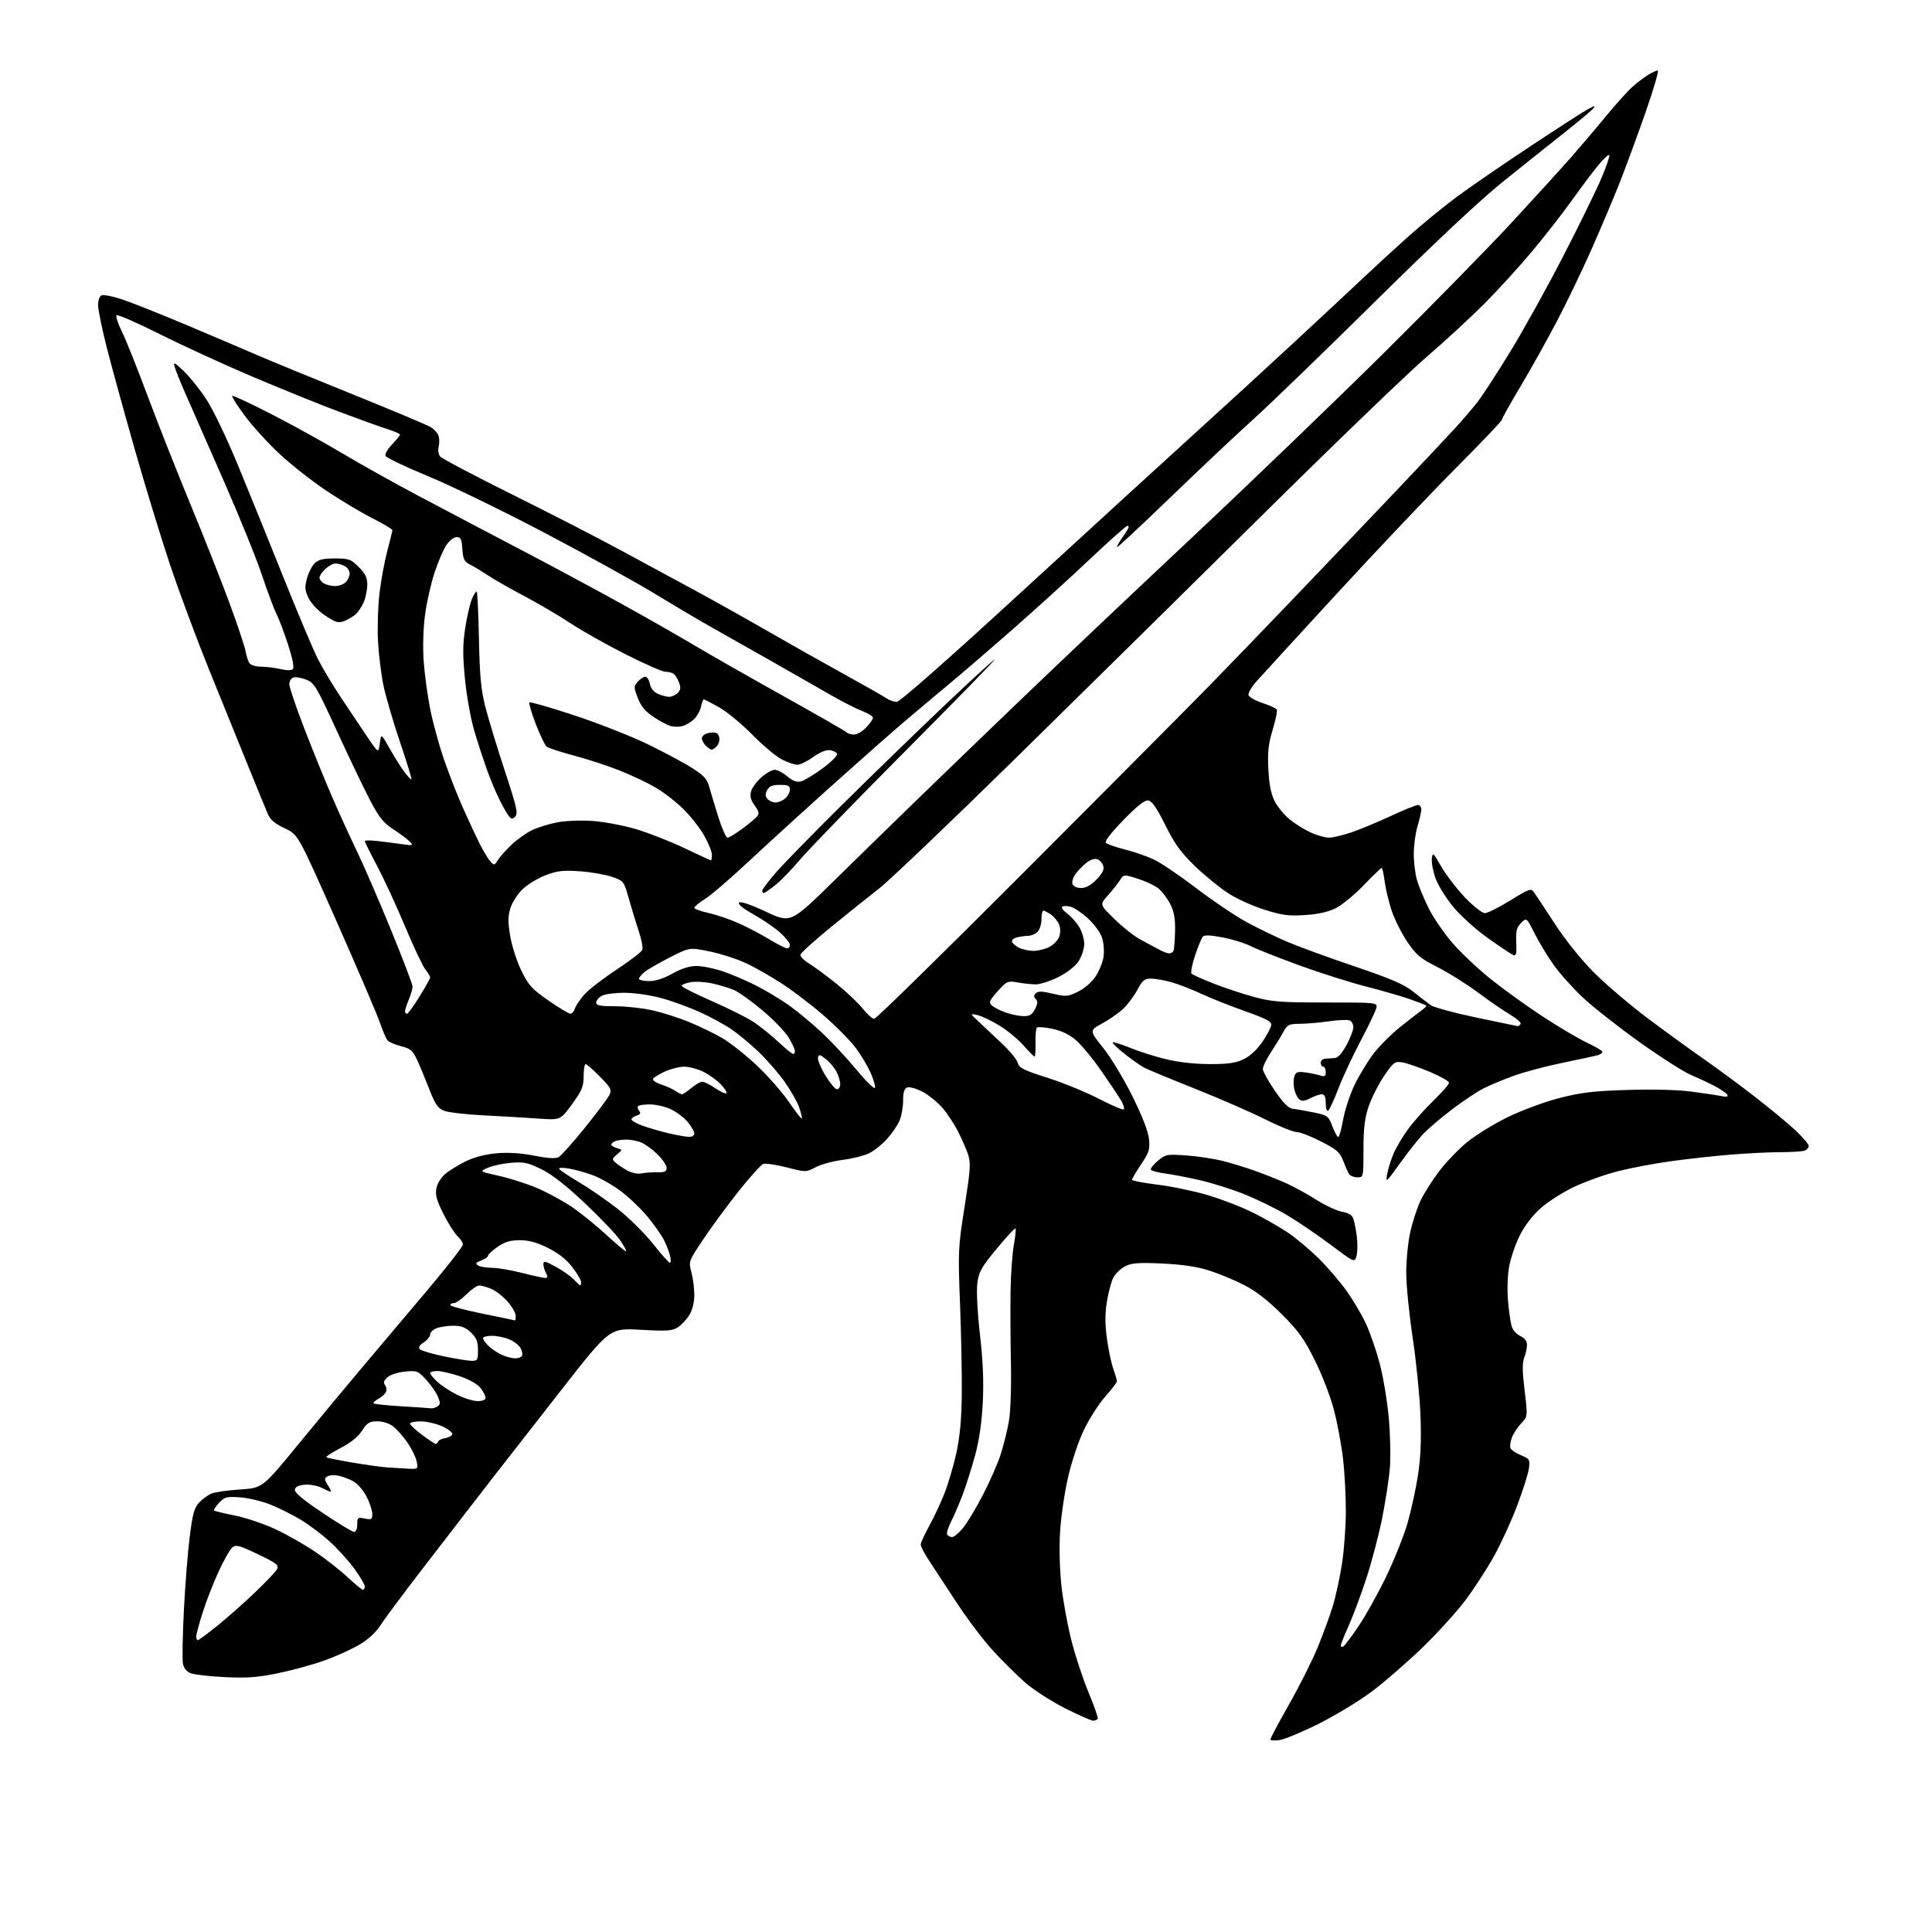 <?xml version="1.0" encoding="UTF-8" standalone="no"?>
<svg 
  version="1.1" 
  xmlns="http://www.w3.org/2000/svg" 
  xmlns:xlink="http://www.w3.org/1999/xlink" 
  xmlns:svg="http://www.w3.org/2000/svg"
  xmlns:rdf="http://www.w3.org/1999/02/22-rdf-syntax-ns#"
  xmlns:cc="http://creativecommons.org/ns#"
  xmlns:dc="http://purl.org/dc/elements/1.1/"
  viewBox="0 0 768 768"
  width="768"
  height="768"
>
<style>svg {background-color: white; }</style>"
<path stroke="none" fill="black" fill-rule="evenodd" d="M508.75,691.68C506.69,692.00 505.00,691.89 505.00,691.43C505.00,690.97 508.33,684.72 512.41,677.55C516.48,670.37 521.58,660.23 523.74,655.00C525.90,649.77 528.66,642.25 529.86,638.28C531.06,634.31 532.70,626.66 533.51,621.28C534.32,615.90 534.99,606.64 534.99,600.71C535.00,594.78 534.52,585.59 533.93,580.30C533.34,575.01 531.76,566.37 530.43,561.09C529.02,555.55 525.80,547.07 522.79,541.00C518.45,532.24 516.25,529.16 509.54,522.44C504.03,516.92 499.30,513.26 494.50,510.79C490.65,508.81 484.35,506.21 480.50,505.00C475.74,503.50 469.81,502.63 461.95,502.27C452.45,501.84 449.84,502.03 447.22,503.39C445.47,504.29 443.37,506.32 442.56,507.89C441.74,509.46 440.60,513.77 440.00,517.47C439.24,522.28 439.24,526.45 440.02,532.11C440.61,536.47 441.75,541.88 442.55,544.14C443.35,546.40 444.00,548.63 444.00,549.09C444.00,549.55 441.91,552.28 439.36,555.15C436.82,558.02 432.99,564.00 430.86,568.44C428.63,573.10 425.95,581.14 424.51,587.50C423.14,593.55 421.73,603.23 421.39,609.00C421.02,615.05 421.25,624.10 421.93,630.36C422.58,636.33 424.39,646.23 425.96,652.36C427.53,658.48 430.61,667.77 432.81,673.00C435.00,678.23 436.60,682.84 436.34,683.25C436.09,683.66 435.27,684.00 434.53,684.00C433.79,684.00 428.75,681.77 423.34,679.05C417.92,676.31 410.80,671.71 407.47,668.80C404.16,665.88 398.41,660.19 394.71,656.15C391.00,652.11 384.53,643.56 380.34,637.15C376.14,630.74 371.20,623.22 369.36,620.43C367.51,617.64 366.00,614.75 366.00,614.02C366.00,613.29 367.52,609.95 369.37,606.60C371.22,603.24 373.95,597.43 375.43,593.68C376.91,589.93 379.03,582.73 380.14,577.68C381.56,571.24 382.21,564.32 382.32,554.50C382.41,546.80 382.10,530.60 381.63,518.50C380.81,497.34 380.88,495.86 383.44,479.68C385.69,465.51 385.92,462.28 384.92,459.18C384.26,457.16 382.48,453.02 380.95,450.00C379.43,446.98 376.60,442.67 374.67,440.43C372.73,438.19 369.16,435.30 366.73,434.01C364.27,432.71 361.58,431.95 360.65,432.30C359.45,432.76 359.00,434.18 359.00,437.50C359.00,440.01 358.37,443.58 357.60,445.42C356.83,447.27 354.57,450.58 352.57,452.79C350.58,454.99 347.33,457.57 345.34,458.51C343.36,459.45 338.69,460.60 334.98,461.07C331.26,461.54 326.45,462.84 324.29,463.96C320.37,466.01 320.37,466.01 312.67,464.04C308.43,462.96 304.25,462.35 303.37,462.69C302.50,463.02 298.20,467.79 293.83,473.27C289.46,478.76 283.14,487.33 279.79,492.32C273.69,501.39 273.69,501.39 274.84,505.71C275.48,508.08 276.00,512.16 276.00,514.76C275.99,517.69 275.25,520.72 274.04,522.70C272.97,524.45 270.93,526.66 269.50,527.59C267.26,529.06 265.26,529.20 254.65,528.61C242.38,527.92 242.38,527.92 223.38,552.21C212.93,565.57 200.58,581.39 195.94,587.36C191.30,593.33 186.60,599.41 185.50,600.86C184.40,602.31 176.98,611.94 169.00,622.26C161.03,632.57 153.15,643.13 151.50,645.72C149.56,648.76 146.56,651.58 143.00,653.70C139.97,655.51 133.79,658.33 129.25,659.97C124.71,661.62 116.39,663.92 110.75,665.08C102.53,666.79 98.32,667.10 89.50,666.69C83.45,666.40 77.32,665.71 75.88,665.16C74.17,664.50 73.07,663.17 72.72,661.32C72.42,659.77 72.58,650.40 73.07,640.50C73.57,630.60 74.60,617.41 75.38,611.18C76.54,601.84 77.20,599.41 79.14,597.32C80.44,595.93 82.62,594.31 84.00,593.73C85.38,593.15 90.52,592.41 95.43,592.09C104.35,591.50 104.35,591.50 118.29,574.50C125.95,565.15 137.53,551.20 144.03,543.50C150.53,535.80 162.18,522.00 169.92,512.83C177.67,503.65 184.00,495.51 184.00,494.73C184.00,493.95 183.05,492.45 181.89,491.40C180.73,490.36 178.22,486.40 176.31,482.61C173.60,477.23 172.97,474.99 173.45,472.42C173.80,470.53 175.33,468.06 177.01,466.65C178.63,465.29 182.32,463.02 185.22,461.60C188.60,459.96 193.02,458.82 197.50,458.44C202.08,458.05 207.22,458.38 212.36,459.40C217.74,460.46 220.81,460.64 222.06,459.97C223.07,459.43 227.78,454.15 232.54,448.24C237.31,442.34 241.68,436.47 242.28,435.21C243.23,433.19 242.80,432.37 238.46,427.96C235.78,425.23 233.22,423.00 232.79,423.00C232.35,423.00 232.00,425.16 232.00,427.80C232.00,431.92 231.35,433.49 227.39,438.94C222.78,445.27 222.78,445.27 214.14,444.66C209.39,444.32 199.65,443.75 192.50,443.39C185.35,443.04 178.15,442.20 176.50,441.53C174.04,440.53 172.97,438.96 170.62,432.90C169.04,428.83 166.85,423.58 165.75,421.23C164.05,417.58 163.14,416.81 159.41,415.87C157.02,415.27 154.59,414.22 154.02,413.53C153.46,412.84 152.08,409.63 150.97,406.39C149.86,403.15 142.10,385.02 133.72,366.11C118.50,331.72 118.50,331.72 113.18,329.26C109.36,327.48 107.48,325.91 106.50,323.65C105.75,321.92 102.12,313.07 98.44,304.00C94.75,294.93 87.76,277.65 82.88,265.62C78.01,253.58 71.07,234.91 67.47,224.12C63.87,213.33 57.59,192.80 53.53,178.50C49.46,164.20 44.53,146.26 42.56,138.63C40.60,131.00 39.00,123.22 39.00,121.35C39.00,119.28 39.57,117.72 40.46,117.38C41.27,117.07 44.98,117.83 48.71,119.07C52.45,120.31 64.28,125.03 75.00,129.56C85.72,134.09 98.33,139.45 103.00,141.48C107.67,143.51 124.32,150.35 140.00,156.67C155.67,163.00 169.70,168.89 171.18,169.77C172.66,170.64 174.11,172.30 174.40,173.46C174.69,174.61 174.67,176.56 174.35,177.79C174.03,179.01 174.31,180.67 174.97,181.47C175.64,182.27 188.40,189.01 203.34,196.44C218.28,203.86 237.25,213.60 245.50,218.07C253.75,222.54 266.80,229.59 274.50,233.74C282.20,237.89 295.70,245.43 304.50,250.50C313.30,255.57 327.25,263.43 335.50,267.98C343.75,272.53 351.39,276.87 352.47,277.63C353.56,278.38 355.36,279.00 356.47,278.99C357.74,278.98 376.22,262.70 406.00,235.36C432.12,211.37 462.95,183.17 474.50,172.69C486.05,162.22 504.27,145.52 514.99,135.57C525.71,125.63 538.08,114.09 542.49,109.93C546.90,105.76 554.82,98.50 560.09,93.79C565.37,89.08 573.92,82.09 579.09,78.25C584.27,74.41 597.50,65.32 608.50,58.04C619.50,50.76 629.85,44.11 631.50,43.25C634.10,41.90 634.33,41.89 633.25,43.20C632.56,44.03 627.23,48.49 621.40,53.10C615.57,57.72 604.65,66.43 597.15,72.46C588.53,79.38 570.05,96.71 547.00,119.50C526.92,139.34 505.03,160.51 498.35,166.54C491.66,172.57 476.70,186.67 465.10,197.87C453.49,209.07 444.00,217.92 444.00,217.52C444.00,217.13 444.83,215.61 445.84,214.15C446.85,212.69 448.00,210.94 448.40,210.25C448.79,209.56 448.70,209.00 448.19,209.00C447.68,209.00 441.02,214.92 433.38,222.15C425.75,229.38 412.07,241.81 403.00,249.77C393.93,257.74 382.45,267.61 377.50,271.73C372.55,275.84 364.45,282.65 359.50,286.85C354.55,291.06 341.50,302.58 330.50,312.45C319.50,322.32 304.65,335.86 297.50,342.54C290.35,349.23 282.59,355.89 280.25,357.36C277.91,358.83 276.00,360.40 276.00,360.85C276.00,361.31 278.59,362.26 281.75,362.96C284.91,363.66 290.34,365.51 293.81,367.08C297.28,368.65 302.74,371.52 305.94,373.47C309.14,375.41 312.27,377.00 312.88,377.00C313.50,377.00 314.00,376.38 314.00,375.62C314.00,374.86 312.26,372.66 310.13,370.74C308.01,368.82 303.25,365.56 299.56,363.50C295.37,361.15 293.21,359.39 293.80,358.80C294.39,358.21 298.40,359.57 304.52,362.44C314.31,367.01 314.31,367.01 331.41,350.24C340.81,341.01 355.48,326.69 364.00,318.42C372.52,310.14 391.20,292.13 405.50,278.40C419.80,264.66 450.62,235.47 474.00,213.53C497.38,191.58 531.96,158.30 550.85,139.57C569.75,120.83 592.47,97.62 601.36,88.00C610.24,78.38 620.68,66.90 624.55,62.50C628.41,58.10 634.71,50.69 638.54,46.02C642.37,41.36 647.03,36.18 648.91,34.52C650.78,32.86 653.61,30.71 655.18,29.75C656.76,28.79 658.47,28.00 658.99,28.00C659.51,28.00 657.31,35.54 654.10,44.75C650.89,53.96 646.18,66.73 643.64,73.13C641.10,79.53 636.09,91.36 632.51,99.43C628.93,107.50 622.87,120.09 619.05,127.41C615.22,134.73 608.70,146.42 604.55,153.39C600.40,160.36 597.00,166.44 597.00,166.90C597.00,167.36 588.76,176.01 578.68,186.12C568.60,196.23 547.54,218.45 531.86,235.50C516.18,252.55 501.65,268.41 499.57,270.74C497.47,273.09 496.02,275.61 496.32,276.39C496.62,277.16 499.13,278.55 501.92,279.47C504.70,280.40 507.22,281.55 507.53,282.04C507.83,282.53 507.11,286.13 505.92,290.04C504.19,295.72 503.85,298.88 504.20,305.82C504.52,312.08 505.24,315.65 506.78,318.64C507.96,320.91 510.70,324.17 512.86,325.89C515.02,327.60 518.75,329.90 521.15,330.98C523.54,332.07 526.74,332.97 528.25,332.98C529.76,332.99 533.81,332.04 537.25,330.86C540.69,329.69 547.73,326.76 552.90,324.36C558.06,321.96 562.90,320.00 563.65,320.00C564.39,320.00 565.00,320.79 564.99,321.75C564.98,322.71 564.31,325.71 563.49,328.41C562.67,331.11 562.00,336.10 562.00,339.50C562.00,342.90 562.60,347.67 563.33,350.09C564.06,352.52 566.15,357.49 567.97,361.15C569.80,364.81 574.04,370.98 577.39,374.86C580.75,378.74 587.55,385.16 592.50,389.13C597.45,393.10 606.68,399.76 613.02,403.92C619.35,408.09 627.34,412.82 630.77,414.43C634.19,416.05 637.00,417.70 637.00,418.12C637.00,418.53 636.21,419.11 635.25,419.42C634.29,419.72 628.10,421.06 621.50,422.41C614.90,423.75 606.12,426.07 602.00,427.55C597.88,429.03 592.42,431.30 589.87,432.58C587.32,433.86 581.70,437.59 577.37,440.87C573.04,444.15 567.86,448.56 565.84,450.66C563.83,452.77 559.61,458.10 556.46,462.50C551.00,470.12 550.76,470.32 551.42,466.71C551.80,464.62 552.96,460.92 554.01,458.47C555.06,456.03 557.71,451.60 559.90,448.63C562.09,445.67 566.61,440.61 569.94,437.39C573.27,434.17 576.00,431.03 576.00,430.40C576.00,429.78 572.51,427.81 568.25,426.02C563.99,424.24 559.08,422.56 557.35,422.29C554.44,421.84 553.91,422.25 550.16,427.76C547.94,431.04 545.19,436.47 544.06,439.83C542.47,444.53 542.00,448.48 542.00,456.97C542.00,468.00 542.00,468.00 539.56,468.00C538.22,468.00 536.75,467.44 536.31,466.75C535.86,466.06 534.81,463.70 533.97,461.50C532.65,458.05 531.44,456.98 525.15,453.75C521.14,451.69 516.76,450.00 515.41,450.00C514.07,450.00 508.39,447.70 502.80,444.90C497.21,442.09 484.75,436.66 475.10,432.81C465.46,428.97 456.39,425.22 454.95,424.47C453.51,423.73 449.97,421.25 447.09,418.97C444.20,416.69 442.05,414.62 442.31,414.36C442.56,414.10 445.64,415.07 449.14,416.50C452.64,417.93 459.10,419.98 463.50,421.05C468.50,422.26 475.04,422.99 480.93,422.99C488.31,423.00 491.26,422.57 494.43,421.02C496.96,419.79 499.76,417.18 501.85,414.11C503.69,411.40 505.26,408.39 505.35,407.43C505.47,406.08 503.14,404.86 495.00,401.99C489.23,399.96 481.35,396.82 477.50,395.03C473.65,393.24 468.25,391.15 465.50,390.40C462.75,389.64 459.15,389.02 457.50,389.01C454.97,389.00 454.13,389.69 452.18,393.37C450.90,395.78 448.43,399.13 446.68,400.83C444.93,402.52 441.14,405.20 438.25,406.77C433.00,409.64 433.00,409.64 438.55,416.57C441.60,420.38 446.84,429.07 450.20,435.87C454.15,443.85 456.47,449.88 456.76,452.87C457.15,456.91 456.75,458.18 453.60,462.85C451.62,465.79 450.00,468.54 450.00,468.95C450.00,469.36 454.55,470.24 460.11,470.92C465.66,471.59 474.71,473.48 480.21,475.11C485.70,476.74 493.87,479.92 498.35,482.17C502.83,484.43 509.05,488.00 512.16,490.11C515.27,492.22 520.68,496.77 524.18,500.22C527.68,503.68 532.67,509.47 535.26,513.11C537.85,516.74 541.31,522.59 542.95,526.11C544.59,529.62 547.05,536.71 548.42,541.86C549.79,547.02 551.42,556.69 552.04,563.36C552.65,570.04 552.86,579.10 552.50,583.50C552.14,587.90 550.73,597.05 549.36,603.84C547.99,610.63 545.13,621.43 543.01,627.84C540.89,634.25 537.77,642.58 536.07,646.34C534.38,650.11 533.00,653.62 533.00,654.15C533.00,654.68 533.46,654.84 534.02,654.49C534.57,654.14 537.33,650.46 540.14,646.29C542.95,642.13 547.87,633.27 551.08,626.61C554.28,619.95 558.08,610.45 559.51,605.50C560.94,600.55 562.80,592.00 563.65,586.50C564.76,579.30 565.04,572.58 564.65,562.50C564.34,554.80 562.95,540.93 561.55,531.67C560.15,522.42 559.00,510.81 559.00,505.87C559.00,500.93 559.73,493.66 560.61,489.70C561.50,485.74 563.31,480.20 564.62,477.39C565.94,474.58 569.26,469.32 572.00,465.69C574.75,462.06 579.81,456.79 583.25,453.98C586.69,451.17 594.00,446.68 599.50,444.01C605.12,441.27 614.10,437.97 620.00,436.46C628.57,434.27 633.53,433.68 647.04,433.27C657.15,432.95 667.03,433.21 672.47,433.94C677.36,434.59 682.70,435.39 684.34,435.72C686.47,436.14 687.11,435.98 686.59,435.14C686.19,434.50 683.98,432.98 681.68,431.76C679.38,430.55 675.14,428.56 672.26,427.35C669.38,426.14 660.20,420.28 651.85,414.33C643.50,408.37 633.39,400.44 629.39,396.70C625.38,392.96 620.12,387.11 617.69,383.70C615.26,380.29 611.82,374.63 610.05,371.11C606.83,364.72 606.83,364.72 604.67,366.89C602.89,368.67 602.54,370.05 602.74,374.63C602.93,379.01 602.69,380.10 601.61,379.68C600.86,379.39 596.34,376.38 591.58,373.00C586.73,369.55 580.61,364.04 577.68,360.50C574.81,357.01 571.64,351.91 570.65,349.15C569.66,346.40 569.00,342.88 569.18,341.32C569.48,338.68 569.72,338.88 572.94,344.50C574.84,347.80 579.07,353.31 582.35,356.75C585.63,360.19 589.18,363.00 590.24,363.00C591.30,363.00 595.84,360.73 600.33,357.96C607.95,353.25 608.59,353.03 609.79,354.71C610.51,355.69 614.23,361.33 618.08,367.24C622.34,373.80 628.47,381.40 633.78,386.75C638.58,391.56 648.58,400.03 656.00,405.55C663.42,411.08 673.33,418.25 678.00,421.49C682.67,424.74 691.45,431.22 697.50,435.91C703.55,440.59 710.86,446.65 713.75,449.36C716.64,452.07 719.00,454.85 719.00,455.54C719.00,456.22 718.29,457.06 717.42,457.39C716.55,457.73 712.16,458.00 707.67,458.01C703.18,458.02 694.10,458.47 687.50,459.02C680.90,459.58 670.33,460.75 664.00,461.63C657.67,462.51 648.36,464.27 643.29,465.54C638.23,466.82 630.36,469.62 625.79,471.77C621.23,473.92 615.15,477.81 612.28,480.41C609.03,483.35 605.92,487.47 604.03,491.32C602.36,494.72 600.50,500.20 599.90,503.50C599.25,507.03 599.08,512.75 599.48,517.40C599.86,521.75 600.57,526.36 601.06,527.66C601.56,528.96 603.09,530.54 604.48,531.17C606.10,531.91 607.00,533.13 607.00,534.60C607.00,535.85 606.51,538.14 605.91,539.68C605.10,541.75 605.14,545.22 606.06,552.79C607.30,563.07 607.30,563.07 604.72,565.79C603.29,567.28 601.63,569.82 601.02,571.42C600.42,573.03 600.14,574.93 600.42,575.64C600.69,576.35 602.57,577.63 604.59,578.47C608.06,579.92 608.23,580.21 607.76,583.75C607.48,585.81 605.39,592.43 603.11,598.46C600.84,604.49 596.70,613.54 593.91,618.56C591.13,623.58 586.01,631.48 582.54,636.11C579.07,640.73 571.34,649.24 565.36,655.01C559.39,660.78 550.45,668.55 545.50,672.27C540.55,675.99 531.10,681.75 524.50,685.07C517.90,688.39 510.81,691.36 508.75,691.68zM78.64,652.00C78.99,652.00 82.48,649.42 86.39,646.26C90.30,643.11 97.02,637.17 101.32,633.06C105.63,628.95 109.59,624.78 110.12,623.77C110.97,622.18 110.01,621.43 102.55,617.85C95.13,614.29 93.79,613.93 92.34,615.13C91.43,615.88 88.97,620.22 86.88,624.77C84.79,629.31 81.93,636.65 80.54,641.07C79.14,645.49 78.00,649.76 78.00,650.55C78.00,651.35 78.29,652.00 78.64,652.00zM144.25,631.96C144.66,631.98 145.00,631.37 145.00,630.61C145.00,629.85 143.05,626.58 140.68,623.35C138.30,620.12 133.83,615.23 130.75,612.49C127.67,609.74 122.65,605.99 119.60,604.15C116.55,602.30 111.23,599.63 107.78,598.21C104.33,596.80 98.80,595.45 95.50,595.22C90.06,594.85 89.27,595.05 87.08,597.40C85.75,598.83 84.86,600.19 85.11,600.44C85.36,600.69 89.14,601.61 93.53,602.49C97.91,603.37 105.18,605.84 109.67,607.96C114.16,610.09 121.19,614.09 125.28,616.85C129.38,619.62 135.15,624.14 138.11,626.90C141.08,629.66 143.84,631.94 144.25,631.96zM378.49,611.00C379.24,611.00 381.18,609.39 382.80,607.42C384.43,605.45 388.01,599.49 390.76,594.17C393.51,588.85 396.70,581.58 397.83,578.00C398.97,574.42 400.42,568.58 401.05,565.00C401.72,561.20 402.05,551.44 401.85,541.50C401.66,532.15 401.60,519.19 401.72,512.71C401.83,506.22 402.42,498.19 403.03,494.85C403.63,491.52 403.92,488.59 403.67,488.34C403.42,488.09 400.05,491.72 396.18,496.42C390.01,503.91 389.07,505.59 388.49,510.22C388.11,513.29 388.56,521.80 389.55,530.50C390.75,540.99 391.09,549.11 390.67,557.50C390.27,565.48 389.25,572.51 387.62,578.50C386.27,583.45 384.06,590.46 382.70,594.07C381.34,597.68 379.26,602.53 378.08,604.85C376.89,607.17 376.19,609.50 376.52,610.03C376.85,610.57 377.73,611.00 378.49,611.00zM140.75,608.97C141.48,608.99 142.00,607.75 142.00,606.02C142.00,603.25 142.20,603.09 145.00,603.65C147.67,604.18 148.00,603.98 148.00,601.84C148.00,600.51 146.99,597.43 145.75,594.98C144.51,592.54 142.15,589.79 140.50,588.87C138.85,587.95 136.15,586.93 134.50,586.60C132.85,586.27 130.86,586.41 130.08,586.92C128.87,587.69 128.91,588.21 130.35,590.41C131.28,591.84 131.79,593.00 131.47,593.00C131.16,593.00 129.55,592.30 127.89,591.44C126.23,590.59 123.22,590.02 121.20,590.19C118.74,590.40 117.41,591.05 117.21,592.14C116.99,593.27 120.41,596.14 128.20,601.36C134.41,605.53 140.06,608.96 140.75,608.97zM162.38,583.83C166.19,584.00 166.24,583.95 165.64,580.95C165.31,579.28 163.68,575.94 162.02,573.53C160.36,571.12 157.82,568.22 156.37,567.08C154.78,565.82 152.26,565.00 150.03,565.00C146.86,565.00 145.99,565.53 143.92,568.72C142.32,571.18 139.37,573.55 135.26,575.67C131.83,577.45 129.36,579.09 129.76,579.33C130.17,579.57 134.78,580.49 140.00,581.38C145.22,582.27 151.53,583.15 154.00,583.33C156.47,583.50 160.24,583.73 162.38,583.83zM173.17,573.97C173.53,573.99 173.98,573.56 174.17,573.03C174.35,572.49 175.60,571.89 176.95,571.69C178.29,571.48 179.57,570.79 179.78,570.15C180.00,569.51 178.22,568.09 175.84,567.01C173.45,565.93 169.59,565.03 167.25,565.02C164.91,565.01 163.00,565.41 163.00,565.90C163.00,566.40 165.14,568.41 167.75,570.37C170.36,572.33 172.80,573.95 173.17,573.97zM171.50,559.83C172.05,559.90 173.13,559.57 173.91,559.08C175.07,558.34 175.10,557.66 174.09,555.21C173.41,553.57 171.31,550.55 169.42,548.49C166.17,544.93 165.75,544.77 160.99,545.23C158.16,545.50 155.12,546.49 153.99,547.51C152.59,548.78 152.30,549.66 153.02,550.53C153.58,551.20 153.78,552.42 153.46,553.23C153.15,554.05 151.79,555.31 150.45,556.03C149.10,556.75 148.24,557.58 148.54,557.87C148.83,558.16 153.89,558.69 159.79,559.04C165.68,559.39 170.95,559.75 171.50,559.83zM189.75,556.95C191.85,556.98 193.00,556.52 193.00,555.63C193.00,554.88 192.10,553.13 191.00,551.73C189.81,550.22 186.48,548.33 182.81,547.09C179.40,545.94 175.35,545.00 173.81,545.00C172.26,545.00 171.00,545.37 171.00,545.81C171.00,546.26 172.24,547.79 173.75,549.20C175.26,550.62 178.75,552.94 181.50,554.34C184.25,555.75 187.96,556.93 189.75,556.95zM187.25,540.93C189.84,541.00 190.00,540.74 190.00,536.69C190.00,533.27 189.42,531.82 187.20,529.69C185.08,527.66 183.38,527.00 180.26,527.00C177.99,527.00 174.98,527.44 173.57,527.98C172.15,528.51 171.00,529.63 171.00,530.45C171.00,531.28 169.85,532.71 168.45,533.63C166.66,534.80 166.21,535.61 166.95,536.35C167.53,536.93 171.72,538.18 176.25,539.13C180.79,540.08 185.74,540.88 187.25,540.93zM204.69,539.96C205.90,539.98 207.15,539.56 207.49,539.02C207.82,538.48 207.59,537.09 206.97,535.94C206.35,534.78 204.31,533.19 202.45,532.42C200.59,531.64 197.47,531.00 195.53,531.00C193.59,531.00 192.00,531.43 192.00,531.96C192.00,532.49 193.01,533.89 194.25,535.08C195.49,536.26 197.85,537.84 199.50,538.58C201.15,539.32 203.49,539.94 204.69,539.96zM204.75,524.89C204.89,524.95 205.00,524.12 205.00,523.03C205.00,521.95 203.54,519.41 201.77,517.39C199.99,515.36 197.08,513.09 195.30,512.35C193.52,511.61 191.36,511.00 190.50,511.00C189.64,511.00 187.36,512.58 185.43,514.50C183.51,516.42 181.27,518.00 180.47,518.00C179.66,518.00 179.00,518.36 179.00,518.80C179.00,519.24 184.74,520.76 191.75,522.18C198.76,523.61 204.61,524.82 204.75,524.89zM230.67,511.00C230.85,511.00 231.00,510.39 231.00,509.64C231.00,508.90 229.44,506.24 227.52,503.73C225.19,500.68 222.01,498.16 217.86,496.09C213.41,493.86 210.27,493.00 206.64,493.00C202.83,493.00 200.68,493.64 197.80,495.64C195.71,497.09 194.00,498.67 194.00,499.16C194.00,499.65 192.78,500.51 191.28,501.08C189.10,501.91 188.86,502.30 190.03,503.04C190.84,503.55 193.34,503.98 195.59,503.98C197.84,503.99 203.20,504.90 207.50,506.00C211.80,507.10 215.94,508.00 216.70,508.00C217.74,508.00 217.83,507.54 217.04,506.07C216.47,505.00 216.00,503.40 216.00,502.50C216.00,501.14 216.81,501.32 220.95,503.57C223.67,505.05 226.90,507.33 228.12,508.63C229.35,509.93 230.50,511.00 230.67,511.00zM266.27,501.96C266.69,501.98 266.74,500.76 266.38,499.25C266.01,497.74 264.93,494.92 263.96,492.99C262.99,491.06 260.07,486.88 257.46,483.72C254.86,480.55 250.08,475.98 246.85,473.55C243.63,471.12 238.63,468.26 235.74,467.19C232.86,466.12 228.53,464.91 226.12,464.51C223.53,464.08 221.98,464.15 222.31,464.70C222.62,465.20 226.17,467.56 230.19,469.95C234.21,472.33 241.10,477.09 245.50,480.52C249.90,483.96 256.20,490.18 259.50,494.35C262.80,498.52 265.85,501.94 266.27,501.96zM539.24,499.23C538.50,501.97 538.50,501.97 528.83,494.72C523.51,490.74 515.64,485.40 511.33,482.86C507.02,480.32 499.45,476.63 494.50,474.67C489.55,472.70 481.67,470.22 477.00,469.15C472.32,468.07 466.14,466.89 463.25,466.50C460.36,466.12 457.78,465.45 457.50,465.00C457.22,464.55 458.45,462.96 460.23,461.46C463.33,458.85 463.81,458.76 471.62,459.31C476.11,459.63 482.64,460.62 486.14,461.51C489.64,462.41 495.43,464.18 499.00,465.46C502.57,466.74 507.99,468.90 511.04,470.25C514.09,471.60 519.58,474.60 523.23,476.91C526.89,479.22 531.52,481.37 533.52,481.70C535.98,482.10 537.41,482.97 537.94,484.39C538.37,485.55 539.00,488.75 539.35,491.50C539.70,494.25 539.65,497.73 539.24,499.23zM248.90,497.41C249.12,497.20 248.00,495.17 246.42,492.89C244.84,490.61 238.59,484.05 232.53,478.31C225.09,471.28 219.47,466.89 215.28,464.82C209.93,462.18 208.26,461.82 203.28,462.22C200.10,462.47 195.93,463.36 194.00,464.18C190.50,465.67 190.50,465.67 198.37,467.43C202.69,468.40 209.44,470.55 213.37,472.21C217.29,473.87 223.43,477.18 227.00,479.56C230.57,481.95 236.88,487.03 241.00,490.84C245.12,494.66 248.68,497.61 248.90,497.41zM255.00,466.45C256.38,466.15 259.19,465.95 261.25,465.99C264.25,466.06 265.00,465.72 265.00,464.24C265.00,463.23 263.31,460.77 261.25,458.76C259.19,456.76 256.23,454.64 254.68,454.06C253.14,453.48 250.59,453.00 249.02,453.00C247.45,453.00 245.45,453.27 244.58,453.61C243.71,453.94 243.00,454.56 243.00,454.99C243.00,455.42 244.01,456.05 245.25,456.40C247.50,457.03 247.50,457.03 245.29,458.90C243.21,460.64 243.18,460.85 244.79,462.25C245.73,463.08 247.85,464.48 249.50,465.37C251.19,466.28 253.59,466.76 255.00,466.45zM273.75,451.92C275.07,451.97 276.00,451.41 276.00,450.58C276.00,449.79 274.78,447.70 273.29,445.93C271.80,444.16 268.76,441.89 266.54,440.88C264.32,439.87 260.66,439.03 258.42,439.02C256.17,439.01 254.04,439.30 253.68,439.66C253.31,440.02 253.49,440.88 254.06,441.57C254.83,442.50 254.57,443.00 253.05,443.48C251.92,443.84 251.00,444.52 251.00,444.98C251.00,445.45 252.91,446.55 255.25,447.42C257.59,448.29 262.20,449.64 265.50,450.42C268.80,451.20 272.51,451.87 273.75,451.92zM531.98,452.00C532.36,452.00 533.24,448.87 533.92,445.05C534.60,441.23 536.64,435.04 538.44,431.30C540.25,427.56 543.59,422.02 545.88,419.00C548.17,415.98 552.94,411.17 556.49,408.33C560.04,405.48 563.94,402.46 565.16,401.60C566.38,400.75 567.18,399.89 566.94,399.69C566.70,399.49 563.80,398.38 560.50,397.21C557.20,396.04 549.32,393.76 543.00,392.15C536.67,390.53 524.73,386.74 516.47,383.73C508.20,380.72 499.53,377.29 497.21,376.11C494.89,374.92 489.84,373.36 485.99,372.63C480.93,371.67 478.74,371.61 478.09,372.40C477.59,373.01 476.21,376.38 475.03,379.89C473.85,383.41 473.25,386.64 473.69,387.07C474.14,387.50 477.95,389.22 482.17,390.88C486.39,392.55 493.59,394.95 498.17,396.21C505.60,398.25 508.72,398.50 527.00,398.50C546.95,398.50 547.49,398.55 547.16,400.50C546.98,401.60 544.21,407.45 541.00,413.50C537.80,419.55 533.76,428.20 532.02,432.73C530.29,437.26 528.45,441.22 527.93,441.54C527.42,441.86 527.00,440.52 527.00,438.56C527.00,436.01 526.56,435.00 525.45,435.00C524.60,435.00 522.54,435.70 520.88,436.56C518.60,437.74 517.52,437.85 516.49,436.99C515.74,436.37 514.84,434.55 514.49,432.95C514.14,431.35 514.15,429.09 514.52,427.93C515.09,426.15 515.78,425.89 518.85,426.29C520.86,426.56 523.51,427.10 524.75,427.50C526.60,428.10 527.00,427.86 527.00,426.12C527.00,424.95 526.55,424.00 526.00,424.00C525.45,424.00 525.00,423.32 525.00,422.50C525.00,421.68 525.79,420.93 526.75,420.85C527.71,420.77 529.40,420.66 530.49,420.60C531.79,420.54 533.42,418.78 535.22,415.50C536.72,412.75 537.96,409.54 537.98,408.36C537.99,407.18 537.30,405.95 536.45,405.62C535.59,405.29 531.88,405.46 528.20,405.99C524.51,406.52 519.34,406.97 516.70,406.98C512.37,407.00 511.74,407.30 510.20,410.14C509.27,411.86 507.04,415.51 505.25,418.24C503.46,420.97 502.00,423.97 502.00,424.92C502.00,425.86 504.14,429.75 506.76,433.56C510.24,438.64 512.19,440.57 514.01,440.77C515.38,440.92 519.09,441.57 522.25,442.22C527.74,443.36 528.06,443.60 529.63,447.71C530.53,450.07 531.59,452.00 531.98,452.00zM318.71,444.62C318.91,444.42 318.45,442.43 317.68,440.21C316.92,437.98 314.25,433.31 311.76,429.83C309.27,426.35 304.59,421.00 301.37,417.95C298.14,414.89 293.35,410.92 290.71,409.12C288.08,407.32 282.50,404.29 278.31,402.38C274.12,400.47 267.27,397.96 263.09,396.81C258.90,395.65 252.37,394.68 248.50,394.65C244.65,394.62 240.49,395.16 239.25,395.83C238.01,396.51 237.00,397.73 237.00,398.54C237.00,399.69 238.59,400.00 244.55,400.00C248.71,400.00 255.34,400.72 259.30,401.61C263.26,402.49 269.88,404.60 274.00,406.30C278.12,407.99 284.05,410.87 287.16,412.69C290.28,414.51 296.42,419.38 300.82,423.51C305.21,427.64 310.95,434.16 313.57,438.00C316.20,441.85 318.51,444.82 318.71,444.62zM446.81,440.96C446.99,440.50 446.54,439.05 445.81,437.75C445.09,436.45 441.63,431.23 438.11,426.15C434.60,421.08 429.93,415.39 427.74,413.51C425.05,411.21 421.96,409.72 418.29,408.96C415.29,408.33 412.54,408.13 412.17,408.50C411.80,408.87 411.56,411.61 411.63,414.59C411.70,417.56 411.53,420.00 411.26,420.00C410.98,420.00 408.99,418.00 406.83,415.54C404.67,413.09 400.34,409.53 397.20,407.63C394.07,405.72 390.15,403.86 388.50,403.50C385.50,402.84 385.50,402.84 389.50,406.56C391.70,408.60 395.87,412.53 398.77,415.28C401.66,418.04 404.29,421.32 404.61,422.58C405.09,424.50 407.02,425.45 416.34,428.41C422.48,430.36 431.77,434.17 437.00,436.88C442.23,439.59 446.64,441.43 446.81,440.96zM271.15,435.00C271.53,435.00 273.18,433.88 274.82,432.50C276.45,431.12 278.41,430.00 279.16,430.00C279.92,430.00 282.25,431.17 284.35,432.59C286.44,434.01 288.43,434.91 288.75,434.58C289.08,434.25 288.06,432.63 286.49,430.99C284.91,429.34 281.76,427.10 279.49,426.00C277.23,424.90 273.82,424.01 271.93,424.02C270.05,424.03 266.64,424.89 264.37,425.92C262.10,426.95 259.96,428.25 259.61,428.82C259.26,429.39 260.64,430.38 262.74,431.06C264.81,431.73 267.39,432.90 268.47,433.64C269.56,434.39 270.76,435.00 271.15,435.00zM347.82,432.41C347.99,431.68 347.21,429.00 346.08,426.44C344.95,423.89 342.37,419.55 340.35,416.80C338.33,414.04 332.81,408.39 328.09,404.24C323.36,400.09 315.81,394.28 311.31,391.32C306.80,388.37 300.20,384.58 296.64,382.92C293.07,381.25 286.56,379.14 282.16,378.23C274.16,376.58 274.16,376.58 266.47,380.48C262.24,382.63 257.70,385.23 256.39,386.27C255.08,387.30 254.00,388.56 254.00,389.07C254.00,389.58 255.81,390.00 258.02,390.00C260.63,390.00 263.89,388.95 267.35,387.00C270.91,384.99 274.04,384.00 276.86,384.00C279.17,384.00 283.81,384.93 287.17,386.06C290.53,387.19 296.48,389.72 300.39,391.69C304.30,393.66 310.26,397.23 313.63,399.64C317.01,402.04 322.86,406.89 326.63,410.42C330.41,413.94 336.65,420.63 340.50,425.28C344.35,429.94 347.64,433.15 347.82,432.41zM332.71,433.00C333.42,433.00 334.00,432.08 334.00,430.95C334.00,429.82 333.33,427.61 332.52,426.04C331.71,424.46 329.79,422.19 328.27,420.99C325.84,419.08 325.46,419.01 325.16,420.47C324.98,421.38 326.31,424.57 328.13,427.56C329.94,430.55 332.00,433.00 332.71,433.00zM315.25,418.96C315.66,418.98 316.00,418.48 316.00,417.84C316.00,417.20 314.92,414.83 313.60,412.58C312.28,410.32 307.60,405.44 303.20,401.73C298.80,398.02 293.59,394.31 291.62,393.48C289.64,392.66 285.74,391.49 282.94,390.89C280.15,390.29 276.32,390.09 274.43,390.45C272.54,390.80 271.00,391.45 271.00,391.90C271.00,392.34 276.39,395.06 282.97,397.95C289.55,400.83 297.03,404.57 299.59,406.26C302.14,407.96 306.54,411.50 309.37,414.13C312.19,416.77 314.84,418.94 315.25,418.96zM603.19,407.89C603.57,407.95 604.14,407.58 604.47,407.06C604.79,406.54 602.92,404.87 600.33,403.35C597.73,401.82 591.98,397.87 587.55,394.56C583.12,391.25 575.90,386.72 571.50,384.49C564.51,380.95 562.98,379.66 559.35,374.28C557.07,370.90 554.28,365.29 553.14,361.81C552.00,358.34 550.77,353.14 550.41,350.25C550.04,347.36 549.51,345.00 549.23,345.00C548.95,345.00 545.74,348.09 542.11,351.87C538.47,355.64 533.51,359.74 531.08,360.97C528.12,362.47 524.11,363.39 518.90,363.74C512.36,364.19 509.81,363.86 502.77,361.67C498.17,360.24 491.64,357.27 488.25,355.09C484.87,352.90 478.92,348.05 475.03,344.31C469.40,338.88 467.01,335.57 463.23,328.00C459.83,321.17 457.93,318.42 456.46,318.21C455.03,318.00 452.10,320.31 446.56,326.00C441.44,331.27 439.03,334.43 439.67,335.07C440.20,335.60 443.54,336.76 447.07,337.65C450.61,338.53 455.77,340.31 458.55,341.60C461.33,342.90 468.94,348.03 475.47,353.02C481.99,358.00 490.97,364.06 495.42,366.48C499.86,368.90 507.13,372.43 511.57,374.32C516.00,376.22 528.05,380.62 538.35,384.11C552.91,389.04 558.11,391.28 561.78,394.20C564.38,396.26 567.48,398.67 568.67,399.54C569.87,400.41 577.97,402.63 586.67,404.45C595.38,406.28 602.81,407.82 603.19,407.89zM347.52,405.00C348.26,405.00 375.56,378.25 408.18,345.56C440.81,312.87 473.14,280.36 480.02,273.31C486.91,266.27 502.46,250.15 514.57,237.50C526.69,224.85 544.92,205.72 555.10,195.00C565.27,184.28 575.85,173.03 578.61,170.00C581.37,166.97 585.23,162.47 587.19,160.00C589.15,157.53 595.15,148.30 600.52,139.50C605.89,130.70 615.36,113.60 621.58,101.50C627.80,89.40 634.50,75.72 636.47,71.09C638.45,66.47 639.91,62.24 639.74,61.71C639.56,61.17 637.60,62.93 635.39,65.62C633.17,68.30 628.48,74.55 624.95,79.50C621.42,84.45 614.42,93.45 609.38,99.50C604.35,105.55 595.75,115.00 590.28,120.50C584.81,126.00 574.32,135.68 566.97,142.00C559.61,148.32 530.17,176.68 501.55,205.00C472.92,233.32 428.57,277.04 402.99,302.15C377.41,327.25 353.28,350.26 349.37,353.28C345.46,356.30 336.92,363.14 330.38,368.47C323.85,373.81 318.36,378.76 318.20,379.48C318.03,380.19 319.61,381.81 321.70,383.08C323.79,384.35 328.72,387.99 332.66,391.18C336.59,394.37 341.24,398.78 342.99,400.99C344.74,403.19 346.77,405.00 347.52,405.00zM406.72,403.93C409.29,403.99 410.25,403.42 411.42,401.15C412.53,399.00 412.61,398.01 411.75,397.15C410.88,396.28 410.89,395.71 411.77,394.83C412.66,393.94 414.26,393.98 418.52,395.01C423.72,396.25 424.41,396.20 428.52,394.20C431.14,392.93 434.00,390.45 435.55,388.10C436.99,385.92 438.41,382.36 438.70,380.19C438.99,378.01 438.71,374.64 438.06,372.70C437.42,370.75 434.92,367.34 432.51,365.11C430.09,362.89 426.95,360.77 425.51,360.41C424.08,360.05 422.59,360.08 422.21,360.46C421.82,360.85 422.72,362.05 424.20,363.13C425.68,364.20 427.82,366.58 428.95,368.41C430.08,370.24 431.00,373.30 431.00,375.22C431.00,377.16 430.00,380.21 428.75,382.10C427.37,384.18 424.22,386.64 420.64,388.43C417.41,390.04 413.36,391.34 411.64,391.31C409.91,391.28 406.68,390.92 404.46,390.52C400.61,389.83 400.24,390.00 396.61,394.01C393.41,397.56 393.02,398.44 394.15,399.58C394.90,400.32 397.30,401.59 399.50,402.40C401.70,403.20 404.95,403.89 406.72,403.93zM161.77,403.00C162.19,403.00 164.44,399.92 166.77,396.14C169.10,392.37 171.00,388.96 171.00,388.55C171.00,388.15 170.13,386.71 169.08,385.37C168.02,384.02 164.38,376.30 160.99,368.21C157.60,360.12 152.61,349.33 149.91,344.23C147.21,339.12 145.00,334.67 145.00,334.34C145.00,334.00 147.36,334.00 150.25,334.34C153.14,334.68 157.53,335.25 160.00,335.60C164.18,336.20 164.39,336.12 162.92,334.58C162.05,333.66 159.12,331.47 156.42,329.70C152.37,327.07 150.71,325.00 147.05,318.00C144.60,313.32 138.68,300.95 133.88,290.50C125.68,272.63 124.95,271.42 121.62,270.13C119.67,269.37 117.38,269.02 116.54,269.35C115.69,269.67 115.00,270.87 115.00,272.01C115.00,273.16 117.68,281.05 120.95,289.54C124.23,298.04 129.20,310.29 132.01,316.75C134.81,323.21 139.28,333.00 141.94,338.50C144.59,344.00 150.64,357.97 155.38,369.55C160.12,381.12 164.00,391.30 164.00,392.17C164.00,393.04 163.32,395.37 162.50,397.35C161.68,399.32 161.00,401.40 161.00,401.97C161.00,402.54 161.35,403.00 161.77,403.00zM226.68,402.96C227.33,402.98 228.16,402.07 228.52,400.93C228.88,399.80 230.55,397.30 232.24,395.38C233.92,393.47 239.68,389.01 245.03,385.48C250.38,381.95 255.02,378.40 255.33,377.58C255.64,376.76 255.03,373.49 253.96,370.30C252.89,367.11 251.11,361.28 250.01,357.34C248.01,350.22 247.98,350.18 243.25,348.55C240.64,347.65 234.90,346.65 230.50,346.35C223.85,345.88 221.55,346.14 216.88,347.92C213.79,349.09 209.64,351.62 207.67,353.54C205.69,355.46 203.52,358.86 202.85,361.11C201.89,364.32 201.89,366.70 202.84,372.27C203.51,376.16 205.50,382.30 207.28,385.92C210.09,391.66 211.46,393.17 218.00,397.71C222.12,400.57 226.03,402.94 226.68,402.96zM464.69,378.99C465.35,379.00 466.12,378.61 466.42,378.13C466.72,377.65 467.02,374.14 467.10,370.33C467.21,365.06 466.74,362.41 465.15,359.29C464.00,357.04 461.87,354.25 460.41,353.11C458.96,351.96 455.28,350.24 452.24,349.29C446.71,347.54 446.71,347.54 445.11,350.01C444.22,351.37 442.07,354.08 440.32,356.04C437.14,359.59 437.14,359.59 443.03,365.36C446.27,368.53 450.85,372.15 453.21,373.40C455.57,374.65 458.85,376.41 460.50,377.33C462.15,378.24 464.04,378.99 464.69,378.99zM410.80,377.99C412.61,377.99 415.45,377.30 417.09,376.45C418.74,375.60 420.51,373.80 421.02,372.45C421.58,370.96 421.59,369.06 421.04,367.60C420.54,366.28 419.10,364.48 417.84,363.60C416.58,362.72 415.21,362.00 414.78,362.00C414.35,362.00 414.00,363.54 414.00,365.43C414.00,367.31 413.29,369.56 412.43,370.43C411.56,371.29 409.88,372.01 408.68,372.01C407.48,372.02 405.47,372.30 404.21,372.64C402.95,372.98 402.08,373.76 402.29,374.38C402.49,374.99 403.75,376.06 405.08,376.74C406.41,377.41 408.98,377.98 410.80,377.99zM303.61,355.00C303.27,355.00 303.00,354.58 303.00,354.06C303.00,353.54 305.46,350.28 308.47,346.81C311.48,343.34 323.52,331.03 335.22,319.46C346.93,307.88 364.78,290.56 374.89,280.96C385.01,271.35 394.24,262.88 395.39,262.13C396.55,261.38 380.98,277.35 360.80,297.63C340.61,317.91 321.41,337.70 318.13,341.60C314.85,345.51 310.37,350.12 308.19,351.85C306.00,353.58 303.94,355.00 303.61,355.00zM429.77,353.00C431.68,353.00 433.68,351.89 435.90,349.60C438.28,347.15 439.02,345.64 438.56,344.19C438.21,343.09 437.18,341.90 436.26,341.55C435.32,341.18 433.52,341.71 432.11,342.77C430.74,343.79 428.75,345.80 427.67,347.23C426.60,348.67 426.00,350.55 426.33,351.42C426.69,352.35 428.11,353.00 429.77,353.00zM197.95,341.84C198.76,340.55 201.20,337.82 203.36,335.77C205.52,333.72 209.17,331.13 211.46,330.02C213.75,328.91 218.30,327.50 221.57,326.89C224.83,326.27 231.10,326.02 235.50,326.33C239.90,326.64 247.55,328.07 252.50,329.50C257.45,330.94 266.17,334.34 271.88,337.06C277.59,339.78 282.42,342.00 282.63,342.00C282.83,342.00 283.00,340.99 282.99,339.75C282.99,338.51 281.58,335.05 279.86,332.05C278.14,329.05 274.42,324.33 271.59,321.55C268.77,318.77 263.86,314.97 260.68,313.10C257.50,311.23 251.04,308.16 246.32,306.29C241.61,304.42 233.42,301.74 228.12,300.34C222.83,298.94 217.95,297.35 217.29,296.80C216.62,296.26 214.68,292.21 212.98,287.80C211.28,283.39 210.14,279.53 210.45,279.22C210.76,278.91 218.79,281.23 228.30,284.36C237.81,287.50 250.97,292.68 257.55,295.87C264.12,299.07 272.07,303.33 275.21,305.35C280.01,308.43 281.11,309.69 282.08,313.26C282.72,315.59 284.35,320.99 285.70,325.25C287.06,329.51 288.63,333.00 289.20,333.00C289.77,333.00 292.37,331.43 294.98,329.51C297.60,327.59 300.28,325.37 300.94,324.57C301.91,323.41 301.72,322.54 300.01,320.23C298.48,318.15 298.06,316.59 298.54,314.68C298.91,313.22 300.75,310.67 302.64,309.01C304.53,307.35 306.92,306.00 307.96,306.00C309.00,306.00 311.24,307.17 312.94,308.60C315.13,310.45 316.72,311.04 318.39,310.62C319.69,310.29 323.53,307.97 326.94,305.47C330.35,302.96 332.96,300.36 332.74,299.70C332.52,299.04 331.24,298.37 329.89,298.20C328.37,298.02 325.81,299.08 323.22,300.95C320.91,302.63 318.10,304.00 316.97,304.00C315.84,304.00 313.07,303.05 310.80,301.90C308.53,300.74 303.26,296.32 299.09,292.08C294.92,287.84 288.97,282.93 285.88,281.18C282.79,279.43 280.03,278.00 279.75,278.00C279.48,278.00 278.99,279.32 278.67,280.92C278.34,282.53 277.06,284.80 275.81,285.96C274.56,287.13 272.52,288.33 271.27,288.65C270.02,288.96 267.98,288.96 266.73,288.65C265.48,288.33 262.39,286.71 259.86,285.03C256.47,282.78 254.81,280.80 253.53,277.44C251.88,273.11 251.88,272.79 253.55,270.94C254.52,269.87 255.86,269.00 256.53,269.00C257.20,269.00 258.00,270.26 258.31,271.81C258.66,273.54 259.88,275.08 261.48,275.81C262.92,276.46 264.94,277.00 265.98,277.00C267.01,277.00 268.55,276.31 269.39,275.47C270.59,274.27 270.70,273.34 269.90,271.24C269.34,269.75 268.34,268.20 267.69,267.79C267.03,267.37 265.56,267.02 264.42,267.02C263.28,267.01 256.17,263.88 248.63,260.07C241.09,256.25 231.23,250.69 226.71,247.71C222.20,244.72 214.00,239.90 208.50,237.00C203.00,234.10 196.56,230.44 194.20,228.86C191.83,227.29 188.59,225.32 187.00,224.50C184.52,223.22 184.07,222.34 183.80,218.25C183.55,214.30 183.17,213.50 181.54,213.50C180.46,213.50 178.63,214.91 177.45,216.65C176.28,218.39 174.16,223.34 172.73,227.66C171.31,231.97 169.60,239.54 168.95,244.46C168.23,249.89 168.02,257.17 168.43,262.96C168.81,268.21 169.98,276.77 171.03,282.00C172.09,287.23 174.48,296.00 176.35,301.50C178.23,307.00 181.59,315.64 183.84,320.71C186.09,325.77 189.12,332.30 190.58,335.21C192.03,338.12 193.96,341.33 194.85,342.34C196.41,344.11 196.52,344.09 197.95,341.84zM204.69,324.74C203.35,326.08 202.85,325.66 200.10,320.87C198.41,317.92 195.64,311.68 193.94,307.00C192.24,302.32 189.76,294.73 188.42,290.11C187.08,285.50 185.46,276.38 184.82,269.84C183.91,260.53 183.93,256.19 184.92,249.74C185.61,245.21 186.82,239.97 187.60,238.10C188.39,236.23 189.25,234.92 189.52,235.19C189.79,235.46 190.18,243.97 190.39,254.09C190.69,268.69 191.21,274.24 192.91,280.92C194.09,285.55 197.56,296.96 200.62,306.28C205.59,321.38 206.03,323.40 204.69,324.74zM308.29,319.00C309.42,319.00 311.17,318.26 312.17,317.35C313.18,316.43 314.00,314.86 314.00,313.85C314.00,312.36 313.22,312.00 310.04,312.00C307.05,312.00 305.80,312.51 304.97,314.06C304.15,315.60 304.17,316.50 305.05,317.56C305.71,318.35 307.17,319.00 308.29,319.00zM163.55,309.78C163.75,309.59 161.70,302.92 159.00,294.96C156.31,287.01 153.35,276.90 152.44,272.50C151.52,268.10 150.54,260.17 150.26,254.89C149.98,249.60 150.24,241.05 150.85,235.89C151.46,230.72 152.86,223.12 153.96,219.00C155.05,214.88 155.96,211.17 155.98,210.76C155.99,210.35 152.47,208.25 148.15,206.07C143.83,203.90 135.54,198.95 129.73,195.06C123.91,191.17 115.44,184.50 110.91,180.24C106.37,175.99 100.22,169.20 97.24,165.18C94.25,161.15 92.04,157.63 92.31,157.36C92.58,157.09 99.71,160.42 108.15,164.77C116.59,169.11 129.12,176.04 136.00,180.16C142.88,184.29 156.60,191.95 166.50,197.19C176.40,202.44 194.62,212.03 207.00,218.51C219.38,224.99 237.60,234.79 247.50,240.27C257.40,245.76 270.23,253.07 276.00,256.52C281.77,259.97 297.52,268.94 311.00,276.46C324.48,283.99 335.93,290.56 336.45,291.07C336.97,291.58 338.35,292.00 339.51,292.00C340.68,292.00 342.84,290.74 344.31,289.20C345.79,287.65 347.00,285.91 347.00,285.33C347.00,284.75 345.09,283.54 342.74,282.65C340.40,281.75 334.89,278.95 330.49,276.42C326.10,273.89 315.30,267.73 306.50,262.72C297.70,257.72 287.12,251.74 283.00,249.44C278.88,247.14 268.98,241.29 261.00,236.43C253.03,231.57 233.00,220.49 216.50,211.81C200.00,203.13 179.13,192.99 170.13,189.28C161.12,185.56 153.53,181.93 153.25,181.20C152.96,180.47 154.14,178.41 155.87,176.64C157.59,174.86 159.00,173.12 159.00,172.78C159.00,172.43 156.86,171.48 154.25,170.66C151.64,169.85 142.97,166.73 135.00,163.74C127.03,160.75 111.28,154.38 100.00,149.58C88.72,144.78 72.21,137.19 63.29,132.72C54.37,128.25 46.75,124.92 46.35,125.32C45.94,125.73 46.89,128.63 48.44,131.78C50.00,134.93 54.54,146.28 58.53,157.00C62.53,167.72 70.17,187.07 75.51,200.00C80.86,212.93 87.87,230.64 91.09,239.36C94.31,248.08 97.25,256.86 97.61,258.86C97.97,260.86 98.71,263.06 99.25,263.75C99.80,264.44 101.88,265.01 103.87,265.02C105.87,265.04 109.30,265.46 111.50,265.97C113.97,266.55 115.86,266.54 116.43,265.97C117.01,265.39 116.28,261.70 114.52,256.27C112.96,251.45 110.87,245.93 109.88,244.00C108.90,242.07 106.29,235.10 104.09,228.50C101.89,221.90 94.85,204.57 88.44,190.00C82.03,175.43 75.31,160.12 73.50,156.00C71.69,151.88 69.89,147.38 69.50,146.00C68.85,143.75 69.20,143.90 73.02,147.50C75.35,149.70 79.37,154.70 81.96,158.62C84.60,162.61 90.08,174.02 94.46,184.62C98.76,195.00 106.95,215.20 112.67,229.50C118.39,243.80 124.56,258.43 126.38,262.00C128.20,265.57 132.35,272.50 135.60,277.38C138.84,282.26 143.52,289.24 145.98,292.88C150.46,299.50 150.46,299.50 150.98,295.50C151.50,291.50 151.50,291.50 154.86,297.50C156.71,300.80 159.35,304.99 160.72,306.82C162.08,308.64 163.36,309.97 163.55,309.78zM282.87,298.00C282.47,298.00 281.44,297.29 280.57,296.43C279.71,295.56 279.00,294.22 279.00,293.45C279.00,292.67 280.10,291.76 281.44,291.42C282.79,291.09 284.36,291.11 284.94,291.46C285.52,291.82 286.00,292.90 286.00,293.86C286.00,294.82 285.46,296.14 284.80,296.80C284.14,297.46 283.27,298.00 282.87,298.00zM136.80,246.89C134.48,247.77 133.42,247.46 129.30,244.71C126.52,242.85 123.74,239.94 122.70,237.81C121.18,234.70 121.07,233.46 122.00,230.01C122.61,227.74 123.98,225.02 125.05,223.95C126.56,222.44 128.39,222.00 133.10,222.00C138.70,222.00 139.48,222.28 142.60,225.40C145.22,228.02 146.00,229.63 146.00,232.43C146.00,234.43 145.39,237.51 144.64,239.28C143.89,241.05 142.43,243.26 141.39,244.18C140.35,245.10 138.28,246.32 136.80,246.89zM133.18,232.97C134.65,232.99 136.56,232.29 137.43,231.43C138.29,230.56 139.00,229.01 139.00,227.96C139.00,226.92 138.13,225.60 137.07,225.04C136.00,224.47 134.34,224.00 133.38,224.00C132.42,224.00 130.59,224.98 129.31,226.17C128.04,227.37 127.00,228.92 127.00,229.62C127.00,230.33 127.79,231.36 128.75,231.92C129.71,232.48 131.71,232.95 133.18,232.97z" />

</svg>